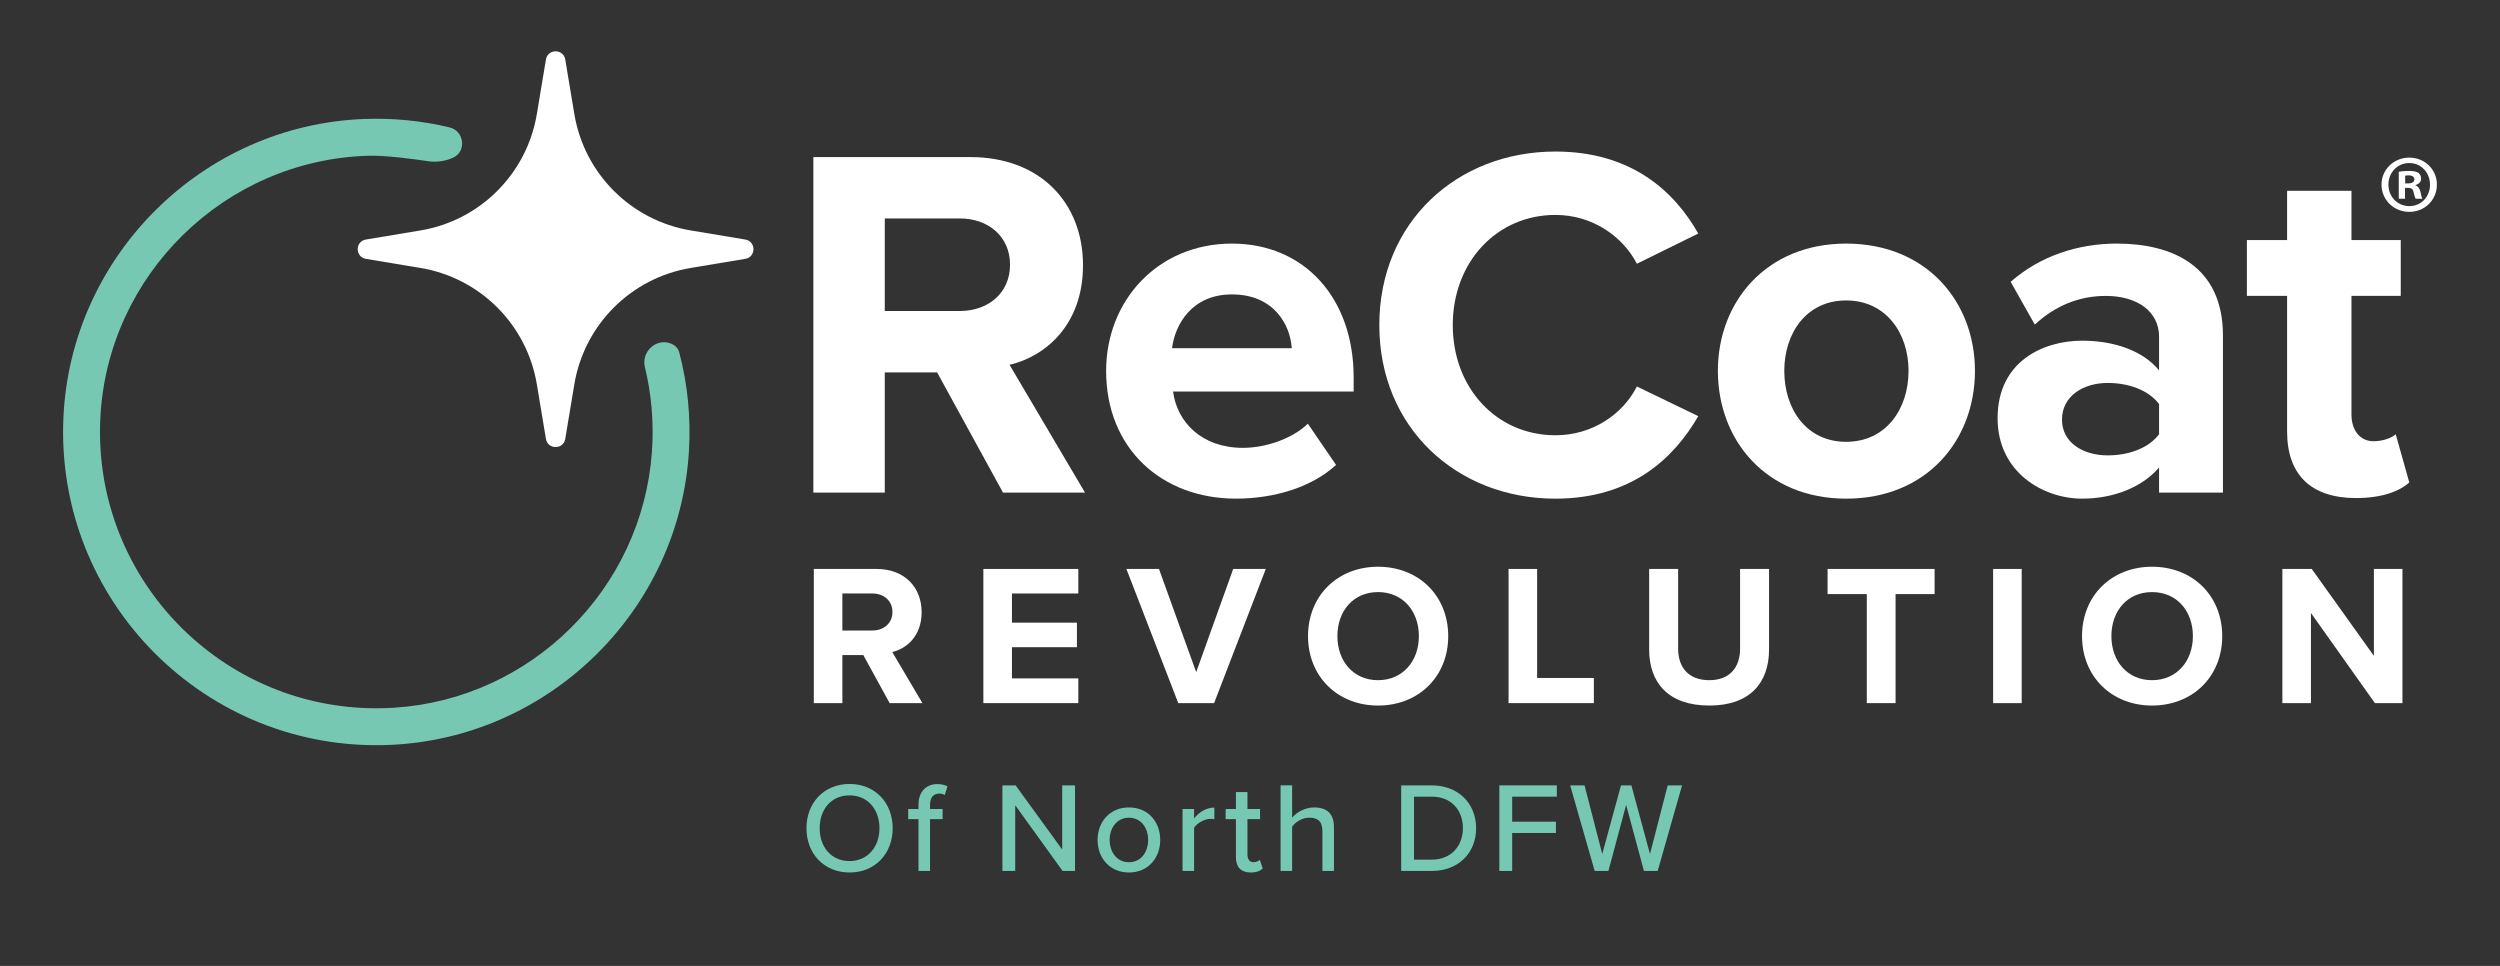 <?xml version="1.0" encoding="UTF-8"?> <svg xmlns="http://www.w3.org/2000/svg" id="Layer_1" version="1.1" viewBox="0 0 792 306"><rect x="0" y="0" width="792" height="306" fill="#333333" stroke="none"/><defs><style> .st0 { fill: #fff; } .st1 { fill: #77c8b3; } </style></defs><g><path class="st1" d="M269.144,248.356c8.089,0,13.658,5.976,13.658,14.024s-5.569,14.024-13.658,14.024c-8.09,0-13.658-5.976-13.658-14.024s5.568-14.024,13.658-14.024ZM269.144,251.975c-5.813,0-9.472,4.431-9.472,10.406,0,5.935,3.658,10.406,9.472,10.406,5.731,0,9.471-4.472,9.471-10.406,0-5.976-3.739-10.406-9.471-10.406Z"></path><path class="st1" d="M294.631,259.495v16.422h-3.658v-16.422h-3.252v-3.212h3.252v-1.301c0-4.228,2.479-6.585,5.976-6.585,1.26,0,2.357.244,3.211.731l-.854,2.724c-.488-.284-1.098-.447-1.748-.447-1.829,0-2.927,1.22-2.927,3.577v1.301h3.983v3.212h-3.983Z"></path><path class="st1" d="M336.622,275.917l-14.999-20.812v20.812h-4.065v-27.113h4.188l14.756,20.325v-20.325h4.064v27.113h-3.943Z"></path><path class="st1" d="M347.719,266.08c0-5.65,3.821-10.284,9.919-10.284,6.138,0,9.918,4.634,9.918,10.284,0,5.69-3.78,10.325-9.918,10.325-6.098,0-9.919-4.635-9.919-10.325ZM363.735,266.08c0-3.699-2.154-7.032-6.097-7.032-3.902,0-6.098,3.333-6.098,7.032,0,3.739,2.195,7.073,6.098,7.073,3.942,0,6.097-3.334,6.097-7.073Z"></path><path class="st1" d="M374.629,275.917v-19.634h3.658v3.008c1.504-1.951,3.821-3.455,6.423-3.455v3.699c-.366-.081-.772-.122-1.26-.122-1.829,0-4.31,1.383-5.163,2.846v13.658h-3.658Z"></path><path class="st1" d="M391.54,271.567v-12.072h-3.252v-3.212h3.252v-5.365h3.658v5.365h3.984v3.212h-3.984v11.26c0,1.382.65,2.398,1.911,2.398.854,0,1.626-.366,1.991-.772l.936,2.764c-.772.731-1.91,1.261-3.821,1.261-3.089,0-4.675-1.748-4.675-4.838Z"></path><path class="st1" d="M418.938,275.917v-12.642c0-3.252-1.667-4.228-4.188-4.228-2.276,0-4.35,1.382-5.406,2.845v14.024h-3.658v-27.113h3.658v10.244c1.301-1.586,3.943-3.252,6.951-3.252,4.188,0,6.301,2.113,6.301,6.26v13.861h-3.658Z"></path><path class="st1" d="M443.896,275.917v-27.113h9.675c8.455,0,14.064,5.772,14.064,13.577,0,7.845-5.609,13.536-14.064,13.536h-9.675ZM447.961,272.34h5.609c6.26,0,9.878-4.472,9.878-9.959,0-5.569-3.496-10-9.878-10h-5.609v19.959Z"></path><path class="st1" d="M474.993,275.917v-27.113h18.211v3.577h-14.146v7.927h13.861v3.577h-13.861v12.032h-4.065Z"></path><path class="st1" d="M520.806,275.917l-5.65-20.935-5.61,20.935h-4.349l-7.765-27.113h4.553l5.609,21.748,5.936-21.748h3.292l5.895,21.748,5.609-21.748h4.553l-7.724,27.113h-4.349Z"></path></g><g><g><path class="st0" d="M317.755,156.062l-20.879-38.093h-16.577v38.093h-22.627V49.761h49.725c22.148,0,35.697,14.502,35.697,34.264,0,18.804-11.796,28.846-23.27,31.552l23.907,40.484h-25.976ZM304.048,69.202h-23.749v29.325h23.749c9.083,0,15.934-5.74,15.934-14.665s-6.851-14.66-15.934-14.66"></path><path class="st0" d="M390.27,77.172c22.948,0,38.567,17.214,38.567,42.389v4.466h-57.213c1.274,9.721,9.083,17.851,22.153,17.851,7.172,0,15.618-2.87,20.558-7.651l8.926,13.064c-7.815,7.172-19.763,10.679-31.716,10.679-23.428,0-41.121-15.776-41.121-40.478,0-22.311,16.419-40.32,39.847-40.32M371.303,110.32h37.929c-.479-7.33-5.576-17.05-18.962-17.05-12.591,0-18.009,9.399-18.968,17.05"></path><path class="st0" d="M436.969,102.989c0-32.669,24.702-54.98,55.781-54.98,24.223,0,37.772,12.748,45.259,25.976l-19.441,9.563c-4.466-8.61-14.028-15.46-25.818-15.46-18.488,0-32.511,14.823-32.511,34.902,0,20.084,14.023,34.902,32.511,34.902,11.79,0,21.353-6.693,25.818-15.455l19.441,9.399c-7.651,13.228-21.037,26.14-45.259,26.14-31.079,0-55.781-22.317-55.781-54.986"></path><path class="st0" d="M544.224,117.491c0-21.832,15.303-40.32,40.641-40.32,25.497,0,40.799,18.488,40.799,40.32,0,21.995-15.303,40.484-40.799,40.484-25.339,0-40.641-18.488-40.641-40.484M604.628,117.491c0-11.953-7.172-22.311-19.763-22.311s-19.605,10.358-19.605,22.311c0,12.111,7.014,22.475,19.605,22.475s19.763-10.363,19.763-22.475"></path><path class="st0" d="M683.994,156.061v-7.973c-5.261,6.219-14.344,9.884-24.386,9.884-12.269,0-26.771-8.288-26.771-25.497,0-18.015,14.502-24.544,26.771-24.544,10.2,0,19.289,3.186,24.386,9.399v-10.679c0-7.809-6.693-12.906-16.893-12.906-8.288,0-15.94,3.028-22.475,9.083l-7.646-13.543c9.399-8.288,21.516-12.117,33.627-12.117,17.53,0,33.627,7.014,33.627,29.167v49.725h-20.242ZM683.994,128.01c-3.349-4.46-9.721-6.693-16.255-6.693-7.967,0-14.502,4.302-14.502,11.632,0,7.172,6.535,11.316,14.502,11.316,6.535,0,12.906-2.233,16.255-6.693v-9.563Z"></path><path class="st0" d="M281.84,222.75l-8.35-15.235h-6.625v15.235h-9.05v-42.508h19.881c8.858,0,14.276,5.802,14.276,13.701,0,7.522-4.714,11.536-9.303,12.619l9.557,16.188h-10.386ZM276.359,188.017h-9.495v11.728h9.495c3.631,0,6.371-2.295,6.371-5.864s-2.74-5.864-6.371-5.864"></path><polygon class="st0" points="311.533 222.749 311.533 180.241 341.613 180.241 341.613 188.017 320.582 188.017 320.582 197.258 341.168 197.258 341.168 205.033 320.582 205.033 320.582 214.912 341.613 214.912 341.613 222.749 311.533 222.749"></polygon><polygon class="st0" points="373.28 222.749 356.839 180.241 367.163 180.241 378.952 212.933 390.68 180.241 401.004 180.241 384.625 222.749 373.28 222.749"></polygon><path class="st0" d="M436.559,179.542c12.872,0,22.238,9.174,22.238,21.984s-9.365,21.99-22.238,21.99c-12.81,0-22.176-9.179-22.176-21.99s9.365-21.984,22.176-21.984M436.559,187.571c-7.837,0-12.872,5.988-12.872,13.955,0,7.905,5.035,13.955,12.872,13.955s12.94-6.05,12.94-13.955c0-7.967-5.103-13.955-12.94-13.955"></path><polygon class="st0" points="477.915 222.749 477.915 180.241 486.964 180.241 486.964 214.782 504.934 214.782 504.934 222.749 477.915 222.749"></polygon><path class="st0" d="M522.455,180.243h9.179v25.238c0,5.926,3.248,10.002,9.878,10.002,6.501,0,9.749-4.077,9.749-10.002v-25.238h9.174v25.491c0,10.578-6.05,17.783-18.922,17.783-13.002,0-19.058-7.268-19.058-17.721v-25.553Z"></path><polygon class="st0" points="591.404 222.749 591.404 188.208 578.977 188.208 578.977 180.241 612.881 180.241 612.881 188.208 600.516 188.208 600.516 222.749 591.404 222.749"></polygon><rect class="st0" x="631.422" y="180.244" width="9.05" height="42.508"></rect><path class="st0" d="M681.765,179.542c12.872,0,22.238,9.174,22.238,21.984s-9.365,21.99-22.238,21.99c-12.81,0-22.176-9.179-22.176-21.99s9.365-21.984,22.176-21.984M681.765,187.571c-7.837,0-12.872,5.988-12.872,13.955,0,7.905,5.035,13.955,12.872,13.955s12.94-6.05,12.94-13.955c0-7.967-5.103-13.955-12.94-13.955"></path><polygon class="st0" points="752.37 222.749 732.106 194.196 732.106 222.749 723.056 222.749 723.056 180.241 732.36 180.241 752.049 207.774 752.049 180.241 761.098 180.241 761.098 222.749 752.37 222.749"></polygon><path class="st0" d="M218.823,73.005l17.276,2.881c3.462.575,3.462,5.543,0,6.118l-17.276,2.881c-18.906,3.146-33.723,17.964-36.875,36.869l-2.876,17.282c-.575,3.456-5.548,3.456-6.123,0l-2.876-17.282c-3.152-18.906-17.97-33.723-36.875-36.869l-17.282-2.881c-3.456-.575-3.456-5.543,0-6.118l17.282-2.881c18.906-3.152,33.723-17.97,36.875-36.875l2.876-17.276c.575-3.456,5.548-3.456,6.123,0l2.876,17.276c3.152,18.906,17.97,33.723,36.875,36.875"></path><path class="st0" d="M724.556,136.755v-43.017h-12.745v-17.681h12.745v-15.611h20.389v15.611h15.611v17.681h-15.611v37.602c0,4.778,2.547,8.442,7.009,8.442,3.026,0,5.892-1.116,7.009-2.23l4.299,15.292c-3.026,2.707-8.442,4.938-16.885,4.938-14.178,0-21.822-7.328-21.822-21.028Z"></path><path class="st0" d="M772.011,58.473c0,4.844-3.802,8.646-8.75,8.646-4.895,0-8.802-3.802-8.802-8.646,0-4.739,3.906-8.541,8.802-8.541,4.948,0,8.75,3.802,8.75,8.541ZM756.647,58.473c0,3.802,2.812,6.823,6.666,6.823,3.75,0,6.51-3.021,6.51-6.77,0-3.802-2.76-6.875-6.563-6.875-3.802,0-6.614,3.072-6.614,6.822ZM761.907,62.952h-1.979v-8.541c.782-.156,1.875-.261,3.281-.261,1.615,0,2.344.261,2.969.625.469.364.834,1.041.834,1.875,0,.937-.729,1.667-1.771,1.979v.104c.833.313,1.302.937,1.562,2.083.261,1.302.417,1.823.625,2.136h-2.136c-.26-.313-.416-1.094-.677-2.084-.156-.937-.677-1.354-1.771-1.354h-.937v3.438ZM761.959,58.109h.937c1.094,0,1.979-.365,1.979-1.25,0-.781-.573-1.302-1.823-1.302-.521,0-.886.052-1.094.104v2.448Z"></path></g><path class="st1" d="M204.295,116.274c2.081,8.565,2.904,17.62,2.227,26.957-3.135,43.41-38.296,78.278-81.74,80.979-52.223,3.253-95.503-39.582-93-91.658,2.188-45.479,39.514-81.982,85.027-83.211,5.3-.141,13.82.981,18.77,1.72,2.695.406,5.441.023,7.928-1.094.028-.011.056-.023.09-.039,4.308-2.047,3.456-8.452-1.184-9.568-8.683-2.092-17.812-3.034-27.211-2.661-51.129,2.03-92.718,43.297-95.103,94.415-2.729,58.312,45.186,106.363,103.442,103.87,50.548-2.159,91.748-42.682,94.725-93.191.637-10.792-.474-21.24-3.062-31.096-.383-1.46-1.387-2.351-2.678-2.864-4.623-1.844-9.405,2.605-8.232,7.443"></path></g></svg> 